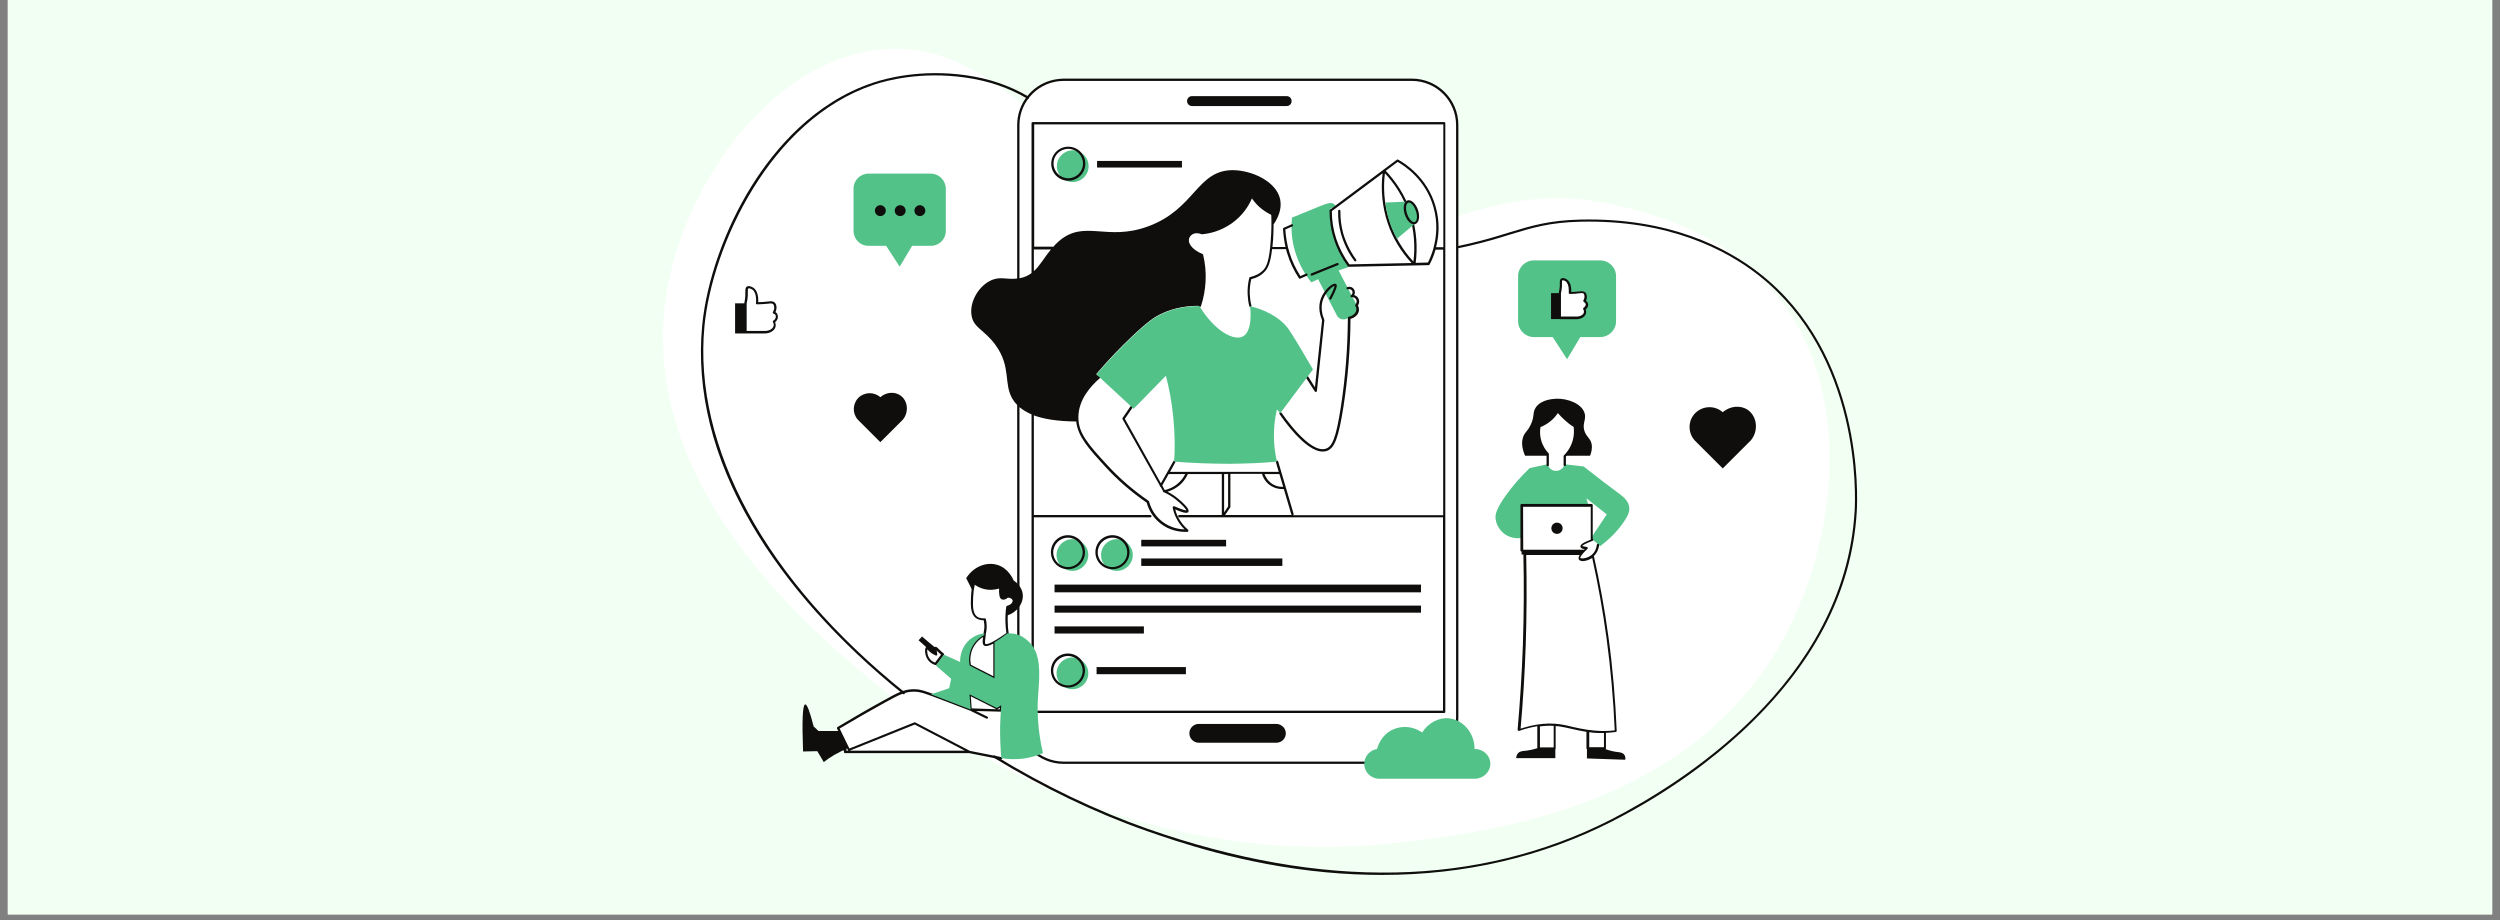<svg xmlns="http://www.w3.org/2000/svg" xmlns:xlink="http://www.w3.org/1999/xlink" width="576" zoomAndPan="magnify" viewBox="0 0 432 159" height="212" preserveAspectRatio="xMidYMid meet" version="1.0"><rect x="0" y="0" width="432" height="159" fill="#808080" stroke="none"/><defs><clipPath id="d7e3ace1a5"><path d="M 1.352 0 L 430.648 0 L 430.648 158.008 L 1.352 158.008 Z M 1.352 0 " clip-rule="nonzero"/></clipPath><clipPath id="e2068ae2d2"><path d="M 121 12.398 L 320.91 12.398 L 320.91 151.188 L 121 151.188 Z M 121 12.398 " clip-rule="nonzero"/></clipPath></defs><g clip-path="url(#d7e3ace1a5)"><path fill="#ffffff" d="M 1.352 0 L 430.648 0 L 430.648 158.008 L 1.352 158.008 Z M 1.352 0 " fill-opacity="1" fill-rule="nonzero"/><path fill="#f2fff3" d="M 1.352 0 L 430.648 0 L 430.648 158.008 L 1.352 158.008 Z M 1.352 0 " fill-opacity="1" fill-rule="nonzero"/></g><path fill="#ffffff" d="M 176.824 18.066 C 178.109 15.523 180.738 13.785 183.797 13.785 L 243.977 13.785 C 248.293 13.785 251.809 17.297 251.809 21.609 L 251.809 37.398 C 260.301 34.715 268.848 32.688 281.168 35.914 C 286.258 37.254 298.637 40.484 307.211 51.246 C 321.191 68.809 317.074 96.277 306.527 113.211 C 289.973 139.824 257.098 143.766 242.09 145.562 C 210.469 149.363 184.539 139.023 168.789 130.145 L 167.559 129.887 L 146.09 129.887 L 146.09 128.23 L 144.859 125.746 L 154.152 120.465 C 153.582 120.008 153.152 119.664 152.809 119.406 C 141.23 109.926 111.012 85.199 114.902 52.617 C 117.102 34.316 130.996 12.555 149.723 8.902 C 160.441 6.816 168.59 11.527 176.82 18.066 " fill-opacity="1" fill-rule="nonzero"/><path fill="#53c289" d="M 193.004 93.168 C 191.488 93.168 190.258 94.395 190.258 95.906 C 190.258 97.422 191.488 98.648 193.004 98.648 C 194.52 98.648 195.746 97.422 195.746 95.906 C 195.746 94.395 194.52 93.168 193.004 93.168 Z M 185.371 25.977 C 183.855 25.977 182.625 27.203 182.625 28.719 C 182.625 30.23 183.855 31.457 185.371 31.457 C 186.887 31.457 188.113 30.23 188.113 28.719 C 188.113 27.203 186.887 25.977 185.371 25.977 Z M 185.312 113.609 C 183.797 113.609 182.57 114.84 182.57 116.352 C 182.57 117.867 183.797 119.094 185.312 119.094 C 186.828 119.094 188.059 117.867 188.059 116.352 C 188.059 114.84 186.828 113.609 185.312 113.609 Z M 185.312 93.168 C 183.797 93.168 182.57 94.395 182.57 95.906 C 182.57 97.422 183.797 98.648 185.312 98.648 C 186.828 98.648 188.059 97.422 188.059 95.906 C 188.059 94.395 186.828 93.168 185.312 93.168 Z M 233.797 54.531 L 232.77 55.047 C 232.109 55.387 231.312 55.133 230.996 54.473 L 227.766 48.25 C 227.367 48.422 226.965 48.621 226.594 48.793 C 225.734 47.734 224.391 45.766 223.648 42.965 C 223.078 40.77 223.133 38.855 223.25 37.598 C 224.363 37.141 225.48 36.711 226.621 36.227 C 228.996 35.258 229.969 34.801 230.512 35.258 C 230.684 35.398 230.77 35.57 230.797 35.688 C 230.512 35.801 230.223 35.914 229.938 36 C 229.91 36.969 229.969 38.168 230.254 39.484 C 230.797 42.223 231.969 44.25 232.855 45.48 C 232.883 45.48 233.055 45.594 233.082 45.793 C 233.113 45.992 232.969 46.195 232.77 46.25 C 232.281 46.395 231.797 46.566 231.312 46.734 C 232.34 48.707 233.367 50.676 234.398 52.648 C 234.684 53.391 234.457 54.188 233.797 54.531 Z M 280.566 90.227 C 279.824 91.309 278.566 92.852 276.508 94.367 L 275.137 93.168 C 275.051 93.109 274.992 93.051 274.906 92.965 L 275.137 92.652 L 277.652 88.883 L 274.137 86.113 L 274.477 87.285 L 263.07 87.285 L 263.07 92.879 L 262.902 92.965 C 262.645 92.996 261.242 93.195 259.957 92.254 C 259.84 92.168 258.641 91.254 258.441 89.711 C 258.355 88.996 258.441 87.996 260.469 85.258 C 261.328 84.086 262.586 82.543 264.328 80.887 C 265.359 80.66 266.387 80.43 267.418 80.23 C 267.617 80.918 268.246 81.402 268.934 81.371 C 269.59 81.344 270.191 80.887 270.363 80.23 L 273.648 80.602 C 276.109 82.543 278.051 84.027 279.797 85.312 C 280.395 85.77 281.34 86.457 281.512 87.539 C 281.652 88.254 281.426 88.969 280.566 90.227 " fill-opacity="1" fill-rule="nonzero"/><path fill="#53c289" d="M 160.84 30.004 L 150.062 30.004 C 148.664 30.004 147.492 31.145 147.492 32.574 L 147.492 39.91 C 147.492 41.312 148.633 42.48 150.062 42.48 L 153.121 42.48 L 155.469 46.078 L 157.609 42.48 L 160.871 42.48 C 162.27 42.48 163.441 41.34 163.441 39.91 L 163.441 32.543 C 163.387 31.145 162.242 30.004 160.84 30.004 Z M 279.254 47.707 L 279.254 55.531 C 279.254 57.016 278.023 58.242 276.535 58.242 L 273.078 58.242 L 270.789 62.07 L 268.305 58.242 L 265.043 58.242 C 263.559 58.242 262.328 57.016 262.328 55.531 L 262.328 47.707 C 262.328 46.223 263.559 44.996 265.043 44.996 L 276.508 44.996 C 278.023 44.996 279.254 46.223 279.254 47.707 " fill-opacity="1" fill-rule="nonzero"/><path fill="#0f0e0c" d="M 234.371 53.59 C 234.398 53.273 234.285 53.02 234.199 52.848 C 234.141 52.762 234.168 52.676 234.227 52.617 C 234.457 52.359 234.484 52.02 234.34 51.734 C 234.199 51.477 233.883 51.305 233.57 51.363 C 233.484 51.363 233.398 51.332 233.367 51.246 C 233.34 51.16 233.367 51.078 233.453 51.02 C 233.711 50.848 233.797 50.504 233.656 50.25 C 233.512 50.02 233.199 49.906 232.941 49.992 C 232.824 50.02 232.711 49.992 232.684 49.879 C 232.656 49.762 232.684 49.648 232.797 49.621 C 233.254 49.449 233.77 49.621 233.996 50.047 C 234.168 50.363 234.168 50.707 233.996 50.992 C 234.285 51.078 234.57 51.246 234.711 51.535 C 234.941 51.934 234.914 52.418 234.656 52.789 C 234.77 53.02 234.855 53.332 234.828 53.676 C 234.742 54.332 234.141 54.902 233.367 55.102 C 233.34 60.242 232.91 65.383 232.141 70.32 C 231.312 75.605 230.625 77.461 229.281 77.918 C 229.051 78.004 228.824 78.031 228.566 78.031 C 225.535 78.031 221.59 72.266 221.105 71.551 C 221.047 71.465 221.078 71.32 221.16 71.266 C 221.246 71.207 221.363 71.234 221.449 71.32 C 221.648 71.605 226.309 78.516 229.137 77.52 C 230.137 77.176 230.852 75.918 231.711 70.238 C 232.484 65.238 232.883 60.102 232.91 54.902 L 232.91 54.844 C 232.91 54.844 232.91 54.816 232.941 54.816 C 232.941 54.816 232.941 54.789 232.969 54.789 L 233.027 54.73 L 233.082 54.73 C 233.77 54.59 234.285 54.133 234.371 53.59 Z M 226.051 65.066 L 227.223 66.926 L 228.453 55.332 C 228.137 54.559 227.68 53.105 228.25 51.59 C 228.738 50.277 229.883 49.219 230.48 49.051 C 230.625 48.992 230.77 49.02 230.852 49.078 C 231.082 49.219 231.168 49.562 230.055 51.676 C 229.996 51.762 229.883 51.82 229.797 51.762 C 229.711 51.703 229.652 51.59 229.711 51.504 C 230.512 49.992 230.598 49.535 230.598 49.391 C 230.309 49.449 229.137 50.391 228.625 51.734 C 228.109 53.16 228.539 54.531 228.824 55.215 C 228.824 55.246 228.852 55.273 228.852 55.332 L 227.566 67.551 C 227.566 67.637 227.508 67.695 227.422 67.723 L 227.367 67.723 C 227.309 67.723 227.223 67.695 227.195 67.637 L 225.707 65.324 C 225.648 65.238 225.68 65.098 225.766 65.039 C 225.879 64.926 225.992 64.953 226.051 65.066 Z M 270.02 91.281 C 270.02 91.824 269.59 92.254 269.047 92.254 C 268.504 92.254 268.074 91.824 268.074 91.281 C 268.074 90.738 268.504 90.312 269.047 90.312 C 269.59 90.312 270.02 90.738 270.02 91.281 Z M 276.164 126.66 C 276.164 126.66 276.195 126.66 276.164 126.66 C 276.195 126.66 276.195 126.66 276.164 126.66 L 277.164 126.66 L 277.164 129.117 L 274.621 129.117 L 274.621 126.52 C 275.078 126.605 275.594 126.66 276.164 126.66 Z M 269.562 125.148 C 268.961 125.062 268.359 125.031 267.762 125.031 L 267.504 125.031 C 267.418 125.031 267.305 125.031 267.219 125.062 L 267.016 125.062 C 266.789 125.062 266.59 125.09 266.359 125.117 C 266.273 125.117 266.188 125.148 266.102 125.148 C 266.016 125.148 265.961 125.176 265.875 125.176 L 265.844 125.176 C 264.844 125.32 263.816 125.574 262.758 125.918 C 263.188 121.121 263.473 116.297 263.645 111.5 C 263.816 106.328 263.844 101.074 263.73 95.906 L 272.965 95.906 C 272.793 96.191 272.707 96.477 272.82 96.68 C 272.879 96.766 272.992 96.879 273.25 96.934 C 273.305 96.934 273.391 96.965 273.477 96.965 C 273.934 96.965 274.594 96.766 275.137 96.422 C 276.137 100.961 276.965 105.559 277.594 110.156 C 278.309 115.438 278.797 120.836 279.023 126.203 C 278.422 126.289 277.824 126.316 277.223 126.316 C 276.91 126.316 276.566 126.316 276.25 126.289 L 276.195 126.289 C 275.621 126.262 275.023 126.203 274.449 126.117 L 274.363 126.117 C 273.391 125.977 272.535 125.777 271.734 125.605 C 270.992 125.406 270.305 125.262 269.562 125.148 Z M 266.988 125.434 C 266.988 125.434 267.016 125.434 266.988 125.434 C 267.219 125.434 267.418 125.406 267.645 125.406 C 267.934 125.406 268.188 125.406 268.477 125.434 L 268.477 129.145 L 266.102 129.145 L 266.102 125.52 C 266.387 125.488 266.703 125.461 266.988 125.434 Z M 263.188 87.57 L 274.879 87.57 L 274.879 93.25 C 273.336 93.852 273.051 94.164 273.105 94.48 C 273.137 94.707 273.363 94.82 273.82 94.906 L 273.734 94.992 L 263.215 94.992 Z M 280.684 130.43 C 280.395 130.031 279.91 130 279.453 129.945 C 278.938 129.887 278.281 129.746 277.453 129.461 C 277.48 129.43 277.508 129.375 277.508 129.316 L 277.508 126.633 C 278.082 126.605 278.652 126.574 279.195 126.488 C 279.309 126.488 279.367 126.375 279.367 126.289 C 279.137 120.863 278.68 115.41 277.938 110.043 C 277.309 105.387 276.449 100.676 275.422 96.078 C 276.078 95.449 276.281 94.652 276.336 94.195 C 276.336 94.078 276.281 93.996 276.164 93.965 C 276.051 93.938 275.965 94.023 275.938 94.137 C 275.879 94.535 275.707 95.309 275.078 95.852 C 274.535 96.336 273.707 96.562 273.25 96.477 C 273.137 96.449 273.105 96.422 273.078 96.422 C 272.992 96.309 273.391 95.68 274.309 94.852 C 274.363 94.793 274.395 94.707 274.363 94.652 C 274.336 94.566 274.277 94.535 274.191 94.508 C 273.648 94.449 273.477 94.367 273.422 94.336 C 273.477 94.25 273.766 93.996 275.191 93.453 C 275.309 93.422 275.336 93.309 275.309 93.195 C 275.277 93.137 275.25 93.109 275.223 93.082 L 275.223 87.285 C 275.223 87.168 275.137 87.082 275.023 87.082 L 262.93 87.082 C 262.816 87.082 262.73 87.168 262.73 87.285 L 262.73 95.109 C 262.73 95.223 262.816 95.309 262.93 95.309 L 262.93 95.82 L 263.242 95.82 C 263.359 100.988 263.328 106.215 263.156 111.383 C 262.984 116.266 262.672 121.207 262.242 126.09 C 262.242 126.148 262.273 126.234 262.328 126.262 C 262.387 126.289 262.441 126.316 262.527 126.289 C 263.586 125.918 264.617 125.66 265.645 125.488 L 265.645 129.289 C 264.844 129.543 264.215 129.66 263.758 129.715 C 263.156 129.773 262.672 129.773 262.328 130.145 C 262.07 130.402 262.016 130.773 261.984 131 L 268.762 131 L 268.762 129.488 C 268.789 129.461 268.816 129.402 268.816 129.344 L 268.816 125.461 C 269.02 125.488 269.246 125.488 269.445 125.52 C 270.16 125.633 270.848 125.777 271.562 125.945 C 272.336 126.117 273.164 126.316 274.137 126.461 L 274.137 129.316 C 274.137 129.375 274.164 129.43 274.223 129.461 L 274.223 131.059 L 280.824 131.285 C 280.91 131.086 280.883 130.715 280.684 130.43 Z M 265.902 76.062 C 265.672 75.262 265.645 74.379 265.816 73.551 C 265.816 73.492 265.875 73.434 265.93 73.406 C 266.504 73.207 267.047 72.891 267.531 72.52 C 268.102 72.062 268.59 71.523 268.961 70.863 C 268.988 70.809 269.047 70.777 269.133 70.777 C 269.191 70.777 269.277 70.809 269.305 70.863 C 269.676 71.32 270.074 71.777 270.504 72.18 C 271.02 72.664 271.59 73.094 272.191 73.465 C 272.25 73.492 272.277 73.551 272.277 73.605 C 272.391 74.461 272.391 75.746 271.793 77.117 C 271.504 77.773 271.078 78.375 270.59 78.891 L 270.59 80.344 C 270.59 80.461 270.504 80.543 270.391 80.543 C 270.277 80.543 270.191 80.461 270.191 80.344 L 270.191 78.832 C 270.191 78.773 270.219 78.719 270.246 78.688 C 270.762 78.176 271.164 77.605 271.449 76.977 C 272.02 75.746 272.02 74.578 271.934 73.777 C 271.332 73.406 270.789 72.977 270.277 72.492 C 269.906 72.148 269.531 71.75 269.191 71.379 C 268.816 71.949 268.359 72.465 267.789 72.891 C 267.305 73.262 266.758 73.578 266.188 73.805 C 266.074 74.547 266.102 75.32 266.301 76.035 C 266.59 77.117 267.16 77.891 267.59 78.316 C 267.617 78.348 267.645 78.402 267.645 78.461 L 267.645 80.375 C 267.645 80.488 267.559 80.574 267.445 80.574 C 267.332 80.574 267.246 80.488 267.246 80.375 L 267.246 78.547 C 266.789 77.977 266.188 77.176 265.902 76.062 Z M 158.012 36.398 C 158.012 35.887 158.441 35.457 158.953 35.457 C 159.469 35.457 159.898 35.887 159.898 36.398 C 159.898 36.914 159.469 37.34 158.953 37.34 C 158.441 37.34 158.012 36.941 158.012 36.398 Z M 154.609 36.398 C 154.609 35.887 155.039 35.457 155.555 35.457 C 156.066 35.457 156.496 35.887 156.496 36.398 C 156.496 36.914 156.066 37.34 155.555 37.34 C 155.039 37.34 154.609 36.941 154.609 36.398 Z M 151.18 36.398 C 151.18 35.887 151.609 35.457 152.121 35.457 C 152.637 35.457 153.066 35.887 153.066 36.398 C 153.066 36.914 152.637 37.34 152.121 37.34 C 151.609 37.34 151.18 36.941 151.18 36.398 Z M 184.598 25.719 C 186 25.719 187.141 26.859 187.141 28.262 C 187.141 29.66 186 30.801 184.598 30.801 C 183.199 30.801 182.055 29.66 182.055 28.262 C 182.023 26.859 183.168 25.719 184.598 25.719 Z M 184.598 31.23 C 186.227 31.23 187.543 29.918 187.543 28.289 C 187.543 26.66 186.227 25.348 184.598 25.348 C 182.969 25.348 181.652 26.66 181.652 28.289 C 181.652 29.918 182.969 31.23 184.598 31.23 Z M 172.762 122.578 L 167.902 122.406 L 167.762 120.32 L 172.164 122.547 C 172.219 122.578 172.305 122.578 172.363 122.547 L 172.793 122.293 Z M 146.605 129.715 L 146.262 129.715 L 146.262 129.086 L 146.52 129.629 C 146.547 129.688 146.578 129.715 146.605 129.715 Z M 158.07 125.203 L 166.73 129.715 L 146.832 129.715 Z M 172.965 122.977 C 173.078 122.977 173.164 122.891 173.164 122.805 L 173.219 121.891 C 173.219 121.805 173.191 121.75 173.133 121.719 C 173.078 121.691 172.992 121.691 172.934 121.719 L 172.277 122.148 L 167.645 119.809 C 167.59 119.777 167.504 119.777 167.445 119.809 C 167.387 119.836 167.359 119.922 167.359 119.977 L 167.531 122.293 C 166.789 122.004 165.301 121.434 163.414 120.723 L 163.156 120.637 C 159.898 119.379 159.098 119.094 157.926 119.094 L 157.898 119.094 C 156.27 119.094 155.152 119.664 152.809 120.977 C 150.094 122.461 147.375 124.035 144.719 125.633 C 144.633 125.688 144.605 125.805 144.633 125.891 L 145.832 128.316 L 145.832 129.945 C 145.832 130.059 145.918 130.145 146.031 130.145 L 167.504 130.145 L 172.965 131.23 L 172.992 131.23 C 173.078 131.23 173.164 131.172 173.191 131.059 C 173.219 130.945 173.133 130.859 173.047 130.828 L 167.59 129.746 L 158.156 124.832 C 158.098 124.805 158.039 124.805 157.984 124.832 L 146.777 129.344 L 145.09 125.891 C 147.691 124.348 150.352 122.805 153.008 121.348 C 155.297 120.094 156.383 119.523 157.898 119.523 L 157.926 119.523 C 159.039 119.523 159.812 119.809 163.016 121.035 L 163.242 121.121 C 165.414 121.949 167.047 122.578 167.645 122.805 L 170.445 124.176 C 170.531 124.234 170.676 124.176 170.703 124.09 C 170.762 124.004 170.703 123.863 170.617 123.832 L 168.645 122.863 Z M 174.906 104.102 C 174.734 104.387 174.422 104.586 174.051 104.672 C 173.965 104.703 173.906 104.758 173.879 104.844 C 173.762 105.699 173.707 106.559 173.734 107.414 C 173.762 108.07 173.793 108.727 173.906 109.383 C 170.848 111.555 170.363 111.328 170.277 111.27 C 170.133 111.156 170.246 110.414 170.363 109.527 C 170.391 109.383 170.391 109.27 170.418 109.156 C 170.477 108.844 170.504 108.586 170.504 108.215 C 170.504 107.812 170.445 107.387 170.363 106.984 C 170.332 106.898 170.246 106.844 170.16 106.844 L 170.133 106.844 C 169.59 106.871 169.16 106.785 168.848 106.559 C 168.047 105.957 168.102 104.617 168.16 103.215 C 168.188 102.504 168.273 101.762 168.445 101.047 C 168.934 101.391 169.477 101.645 170.074 101.789 C 171.133 102.047 172.047 101.875 172.648 101.703 C 172.621 102.047 172.621 102.391 172.676 102.73 C 172.734 103.102 172.793 103.418 173.078 103.559 C 173.363 103.703 173.793 103.617 174.164 103.273 C 174.594 103.273 174.906 103.504 174.965 103.703 C 175.02 103.73 174.992 103.93 174.906 104.102 Z M 171.676 116.867 L 167.762 114.867 C 167.645 114.266 167.531 112.926 168.332 111.613 C 168.789 110.871 169.391 110.383 169.875 110.07 C 169.762 110.871 169.762 111.27 169.988 111.496 C 170.074 111.582 170.191 111.641 170.391 111.641 C 170.648 111.641 171.047 111.527 171.648 111.211 L 171.648 116.867 Z M 174.105 102.789 C 174.051 102.789 174.02 102.816 173.965 102.844 C 173.676 103.133 173.391 103.215 173.277 103.133 C 173.191 103.074 173.133 102.902 173.105 102.59 C 173.047 102.188 173.047 101.789 173.105 101.359 C 173.105 101.305 173.078 101.219 173.047 101.16 C 172.992 101.105 172.906 101.105 172.848 101.133 C 172.363 101.332 171.363 101.59 170.219 101.305 C 169.59 101.16 169.02 100.848 168.504 100.445 C 168.445 100.391 168.391 100.391 168.305 100.418 C 168.246 100.445 168.188 100.504 168.16 100.562 C 167.961 101.391 167.816 102.246 167.789 103.102 C 167.73 104.617 167.676 106.074 168.617 106.785 C 168.961 107.043 169.445 107.188 169.988 107.188 C 170.047 107.5 170.074 107.844 170.105 108.156 C 170.105 108.5 170.074 108.727 170.02 109.043 C 169.988 109.156 169.988 109.27 169.961 109.441 C 169.961 109.5 169.934 109.555 169.934 109.613 C 169.359 109.926 168.559 110.469 167.988 111.441 C 167.074 112.926 167.273 114.469 167.387 115.066 C 167.387 115.125 167.445 115.18 167.504 115.211 L 171.789 117.41 C 171.82 117.438 171.848 117.438 171.875 117.438 C 171.906 117.438 171.961 117.438 171.992 117.41 C 172.047 117.379 172.078 117.293 172.078 117.238 L 172.078 111.07 C 172.621 110.754 173.336 110.297 174.223 109.672 C 174.277 109.613 174.305 109.555 174.305 109.469 C 174.191 108.785 174.137 108.102 174.137 107.414 C 174.105 106.613 174.164 105.844 174.25 105.043 C 174.68 104.93 175.051 104.672 175.25 104.332 C 175.422 104.043 175.449 103.758 175.363 103.531 C 175.223 103.074 174.707 102.789 174.105 102.789 Z M 184.539 118.438 C 183.141 118.438 181.996 117.293 181.996 115.895 C 181.996 114.496 183.141 113.355 184.539 113.355 C 185.941 113.355 187.086 114.496 187.086 115.895 C 187.086 117.293 185.941 118.438 184.539 118.438 Z M 184.539 112.926 C 182.91 112.926 181.598 114.238 181.598 115.867 C 181.598 117.496 182.91 118.809 184.539 118.809 C 186.172 118.809 187.484 117.496 187.484 115.867 C 187.484 114.266 186.172 112.926 184.539 112.926 Z M 192.23 97.992 C 190.832 97.992 189.688 96.848 189.688 95.449 C 189.688 94.051 190.832 92.91 192.23 92.91 C 193.633 92.91 194.777 94.051 194.777 95.449 C 194.805 96.848 193.633 97.992 192.23 97.992 Z M 192.23 92.48 C 190.602 92.48 189.285 93.793 189.285 95.422 C 189.285 97.051 190.602 98.363 192.23 98.363 C 193.859 98.363 195.176 97.051 195.176 95.422 C 195.176 93.824 193.859 92.48 192.23 92.48 Z M 184.539 97.992 C 183.141 97.992 181.996 96.848 181.996 95.449 C 181.996 94.051 183.141 92.91 184.539 92.91 C 185.941 92.91 187.086 94.051 187.086 95.449 C 187.086 96.848 185.941 97.992 184.539 97.992 Z M 184.539 92.48 C 182.91 92.48 181.598 93.793 181.598 95.422 C 181.598 97.051 182.91 98.363 184.539 98.363 C 186.172 98.363 187.484 97.051 187.484 95.422 C 187.484 93.824 186.172 92.48 184.539 92.48 Z M 226.48 47.508 C 226.449 47.391 226.48 47.277 226.594 47.25 L 231.055 45.449 C 231.168 45.422 231.281 45.449 231.312 45.566 C 231.34 45.68 231.312 45.793 231.195 45.82 L 226.738 47.621 C 226.707 47.621 226.68 47.648 226.652 47.648 C 226.594 47.621 226.508 47.594 226.48 47.508 Z M 234.34 44.852 C 234.398 44.938 234.398 45.051 234.312 45.137 C 234.285 45.164 234.227 45.164 234.199 45.164 C 234.141 45.164 234.082 45.137 234.027 45.078 C 232.969 43.68 232.227 42.109 231.738 40.453 C 231.367 39.141 231.195 37.797 231.227 36.457 C 231.227 36.344 231.312 36.258 231.426 36.258 C 231.539 36.258 231.625 36.344 231.625 36.457 C 231.598 37.77 231.77 39.082 232.109 40.34 C 232.598 41.969 233.34 43.48 234.34 44.852 Z M 161.844 112.41 L 162.016 112.582 C 162.215 112.781 162.414 112.953 162.613 113.125 L 161.586 114.496 C 161.242 114.383 160.957 114.184 160.727 113.926 C 160.211 113.324 160.184 112.527 160.242 112.211 L 160.613 112.582 C 160.926 112.867 161.301 113.098 161.699 113.27 C 161.758 113.297 161.844 113.297 161.898 113.238 C 161.957 113.184 161.984 113.098 161.957 113.039 C 161.93 112.754 161.871 112.555 161.844 112.41 Z M 159.328 109.984 C 159.125 110.211 158.926 110.414 158.727 110.641 L 160.043 111.812 C 159.984 111.867 159.926 111.953 159.898 112.07 C 159.785 112.527 159.871 113.496 160.469 114.184 C 160.758 114.523 161.156 114.781 161.641 114.926 L 161.699 114.926 C 161.758 114.926 161.812 114.895 161.871 114.84 L 163.102 113.184 C 163.129 113.152 163.156 113.098 163.129 113.039 C 163.129 112.984 163.102 112.953 163.043 112.898 C 162.785 112.695 162.559 112.496 162.328 112.27 L 162.098 112.039 C 161.898 111.84 161.758 111.699 161.586 111.785 C 161.555 111.785 161.527 111.812 161.527 111.84 C 160.785 111.242 160.043 110.613 159.328 109.984 Z M 178.652 43.109 L 181.598 43.109 C 180.48 44.449 179.738 45.879 178.652 46.852 Z M 243.977 37.254 C 242.891 33.656 240.945 31.086 239.457 29.516 L 241.516 27.977 C 242.746 28.66 246.348 31.059 247.691 35.742 C 248.492 38.512 248.207 40.969 247.719 42.793 L 247.719 42.852 C 247.406 43.938 247.035 44.793 246.75 45.363 L 244.633 45.422 C 244.977 42.711 244.777 39.883 243.977 37.254 Z M 239.773 38.512 C 240.629 41.082 242.059 43.453 243.918 45.449 L 233.168 45.68 C 232.195 44.336 231.426 42.852 230.91 41.281 C 230.395 39.738 230.141 38.113 230.141 36.484 L 238.914 29.945 C 238.57 32.801 238.859 35.77 239.773 38.512 Z M 244.234 45.195 C 242.43 43.25 241.004 40.883 240.172 38.367 C 239.031 35.027 239.059 32 239.316 29.945 C 240.773 31.488 242.574 33.941 243.605 37.371 C 244.348 39.883 244.574 42.594 244.234 45.195 Z M 249.352 42.711 L 248.148 42.711 C 248.637 40.852 248.863 38.398 248.062 35.656 C 246.633 30.66 242.746 28.203 241.574 27.574 C 241.516 27.547 241.43 27.547 241.375 27.605 L 229.824 36.227 C 229.766 36.258 229.738 36.312 229.738 36.398 C 229.738 38.113 229.996 39.797 230.539 41.426 C 231.082 43.082 231.883 44.621 232.91 46.023 C 232.941 46.078 232.996 46.105 233.082 46.105 L 246.863 45.82 C 246.949 45.82 247.004 45.793 247.035 45.707 C 247.32 45.164 247.75 44.281 248.062 43.137 L 249.379 43.137 L 249.379 89.023 L 223.422 89.023 C 223.508 88.996 223.562 88.883 223.535 88.797 L 220.875 79.746 C 220.848 79.629 220.734 79.574 220.617 79.602 C 220.504 79.629 220.449 79.746 220.477 79.859 L 220.961 81.543 L 202.18 81.543 L 203.094 79.887 C 203.152 79.801 203.125 79.66 203.008 79.629 C 202.922 79.574 202.781 79.602 202.75 79.715 L 200.605 83.516 L 194.375 72.379 L 195.719 70.406 C 195.777 70.32 195.746 70.207 195.66 70.121 C 195.574 70.066 195.461 70.094 195.375 70.18 L 193.977 72.234 C 193.945 72.293 193.918 72.379 193.977 72.434 L 200.406 83.887 C 200.379 83.973 200.406 84.055 200.492 84.113 L 200.551 84.113 L 200.949 84.828 C 200.949 84.855 200.922 84.883 200.949 84.914 C 200.98 85 201.066 85.086 201.152 85.086 L 201.18 85.086 C 201.98 85.457 202.723 85.914 203.379 86.484 C 204.266 87.199 204.926 87.941 205.012 88.195 C 204.867 88.195 204.41 88.141 202.922 87.484 C 202.867 87.453 202.781 87.453 202.723 87.512 C 202.664 87.57 202.637 87.625 202.637 87.711 C 202.75 88.312 202.953 88.91 203.238 89.48 C 203.609 90.223 204.094 90.91 204.695 91.48 C 203.781 91.453 202.207 91.223 200.777 90.082 C 199.32 88.938 198.777 87.453 198.551 86.656 C 198.551 86.598 198.52 86.57 198.465 86.539 C 195.863 84.742 193.461 82.688 191.344 80.371 C 187.973 76.719 186.344 74.832 186.344 72.121 C 186.344 69.121 188.402 66.754 190.145 65.266 C 190.23 65.211 190.23 65.066 190.172 64.98 C 190.117 64.895 189.973 64.895 189.887 64.953 C 189.859 64.98 189.828 64.98 189.828 65.012 C 189.688 64.895 189.574 64.754 189.43 64.641 C 191.746 61.926 193.805 59.844 195.375 58.355 C 198.379 55.473 199.551 54.789 200.379 54.359 C 202.98 53.047 205.469 52.848 207.125 52.848 C 207.125 52.934 207.184 53.016 207.27 53.047 L 207.324 53.047 C 207.41 53.047 207.496 52.988 207.527 52.902 C 207.984 51.531 208.242 50.078 208.324 48.648 C 208.41 47.105 208.27 45.535 207.898 44.023 C 207.867 43.965 207.84 43.91 207.781 43.879 C 206.324 43.309 205.352 42.281 205.438 41.453 C 205.438 41.34 205.496 40.938 205.84 40.652 C 206.27 40.254 206.953 40.195 207.641 40.48 C 207.668 40.48 207.695 40.512 207.727 40.48 C 209.012 40.367 210.926 39.938 212.844 38.598 C 214.73 37.254 215.789 35.57 216.332 34.285 C 216.844 35.027 217.445 35.684 218.188 36.227 C 218.645 36.57 219.16 36.883 219.676 37.141 C 219.734 38.57 219.703 40.023 219.59 41.426 C 219.359 45.023 218.848 46.051 218.359 46.594 C 217.789 47.223 217.016 47.648 216.016 47.879 C 215.93 47.906 215.875 47.965 215.875 48.02 C 215.645 48.934 215.559 49.848 215.586 50.789 C 215.617 51.504 215.703 52.219 215.875 52.902 C 215.902 53.016 216.016 53.074 216.102 53.047 C 216.215 53.016 216.273 52.902 216.246 52.816 C 216.074 52.16 215.988 51.477 215.961 50.789 C 215.93 49.934 216.016 49.078 216.215 48.25 C 217.219 47.992 218.016 47.535 218.617 46.852 C 219.074 46.336 219.531 45.508 219.82 43.051 L 222.219 43.051 C 222.277 43.281 222.336 43.539 222.422 43.766 C 222.879 45.277 223.562 46.734 224.449 48.078 C 224.477 48.133 224.562 48.164 224.621 48.164 C 224.648 48.164 224.68 48.164 224.707 48.133 L 225.82 47.648 C 225.938 47.594 225.965 47.477 225.938 47.391 C 225.879 47.277 225.766 47.25 225.68 47.277 L 224.707 47.707 C 223.906 46.449 223.25 45.078 222.82 43.652 C 222.422 42.367 222.191 41.023 222.105 39.652 L 223.336 39.113 C 223.449 39.055 223.477 38.941 223.422 38.855 C 223.363 38.738 223.25 38.711 223.164 38.77 L 221.82 39.367 C 221.734 39.398 221.707 39.484 221.707 39.566 C 221.762 40.625 221.906 41.652 222.133 42.68 L 219.875 42.68 C 219.902 42.309 219.934 41.91 219.988 41.453 C 220.047 40.566 220.074 39.684 220.074 38.77 C 220.734 37.828 221.562 36.227 221.219 34.484 C 220.59 31.344 216.301 29.402 212.984 29.402 C 206.812 29.43 206.496 36.141 198.406 39.113 C 191.203 41.766 187.398 37.855 182.969 41.68 C 182.598 41.996 182.281 42.34 181.969 42.68 C 181.941 42.652 181.883 42.625 181.824 42.625 L 178.711 42.625 L 178.711 21.492 L 249.406 21.492 L 249.406 42.711 Z M 218.074 81.914 C 218.219 82.398 218.676 83.484 219.848 84.086 C 220.477 84.43 221.133 84.512 221.59 84.512 L 221.848 84.512 L 223.133 88.883 C 223.164 88.938 223.219 88.996 223.277 88.996 L 211.699 88.996 L 212.586 87.684 C 212.613 87.656 212.613 87.625 212.613 87.57 L 212.613 81.887 L 218.074 81.887 Z M 221.734 84.113 C 221.305 84.141 220.676 84.086 220.047 83.742 C 219.105 83.227 218.676 82.371 218.504 81.914 L 221.078 81.914 Z M 212.215 81.914 L 212.215 87.512 L 211.527 88.539 L 211.527 81.914 Z M 200.836 83.887 L 201.949 81.914 L 204.809 81.914 C 204.523 82.484 204.066 83.172 203.266 83.77 C 202.695 84.199 202.008 84.512 201.266 84.684 Z M 178.652 89.395 L 198.777 89.395 C 198.891 89.395 198.977 89.312 198.977 89.195 C 198.977 89.082 198.891 88.996 198.777 88.996 L 178.652 88.996 L 178.652 71.777 C 180.34 72.406 182.684 72.805 185.969 72.836 C 186.258 75.488 188.199 77.602 191.031 80.688 C 193.145 83 195.547 85.055 198.148 86.855 C 198.379 87.711 198.977 89.227 200.492 90.426 C 202.094 91.711 203.867 91.91 204.809 91.91 L 205.18 91.91 C 205.266 91.91 205.324 91.852 205.352 91.766 C 205.383 91.68 205.352 91.594 205.297 91.539 C 204.551 90.91 203.98 90.168 203.551 89.312 C 203.352 88.91 203.18 88.484 203.094 88.027 C 204.895 88.824 205.211 88.652 205.352 88.453 C 205.668 87.969 204.238 86.711 203.609 86.199 C 203.039 85.711 202.41 85.312 201.75 84.969 C 202.379 84.77 202.98 84.484 203.523 84.086 C 204.465 83.398 204.98 82.543 205.266 81.914 L 211.129 81.914 L 211.129 88.996 L 203.781 88.996 C 203.668 88.996 203.582 89.082 203.582 89.195 C 203.582 89.312 203.668 89.395 203.781 89.395 L 249.352 89.395 L 249.352 122.805 L 178.652 122.805 Z M 251.609 123.977 C 251.609 128.172 248.176 131.602 243.977 131.602 L 183.797 131.602 C 179.594 131.602 176.164 128.172 176.164 123.977 L 176.164 70.352 C 176.707 70.809 177.395 71.234 178.25 71.605 L 178.25 123.004 C 178.25 123.121 178.336 123.207 178.453 123.207 L 249.551 123.207 C 249.664 123.207 249.75 123.121 249.75 123.004 L 249.75 21.293 C 249.75 21.18 249.664 21.094 249.551 21.094 L 178.453 21.094 C 178.336 21.094 178.25 21.18 178.25 21.293 L 178.25 47.191 C 177.707 47.594 177.078 47.906 176.309 48.051 C 176.25 48.051 176.191 48.078 176.164 48.078 L 176.164 21.605 C 176.164 17.41 179.594 13.984 183.797 13.984 L 243.977 13.984 C 248.176 13.984 251.609 17.41 251.609 21.605 Z M 181.598 13.898 C 178.223 14.84 175.766 17.953 175.766 21.605 L 175.766 48.133 C 173.82 48.363 172.762 47.648 171.02 48.562 C 168.988 49.621 167.531 52.246 167.875 54.473 C 168.219 56.699 170.074 56.93 172.02 59.613 C 174.82 63.469 173.336 66.352 175.02 69.035 C 175.223 69.352 175.449 69.664 175.766 69.98 L 175.766 123.977 C 175.766 128.402 179.367 132 183.797 132 L 243.977 132 C 248.406 132 252.008 128.402 252.008 123.977 L 252.008 21.605 C 252.008 17.18 248.406 13.582 243.977 13.582 L 183.797 13.582 C 183.027 13.613 182.312 13.699 181.598 13.898 " fill-opacity="1" fill-rule="nonzero"/><path fill="#ffffff" d="M 269.734 49.793 L 269.875 48.305 L 270.617 48.422 L 271.363 49.934 L 271.219 50.676 L 273.648 50.477 L 274.02 51.219 L 273.68 52.219 L 274.223 52.648 L 273.793 53.531 L 273.934 54.473 L 272.879 55.133 L 269.16 54.988 L 269.477 53.531 L 269.734 49.793 " fill-opacity="1" fill-rule="nonzero"/><path fill="#0f0e0c" d="M 133.625 55.418 C 133.539 55.473 133.512 55.59 133.57 55.672 C 133.738 55.961 133.711 56.188 133.684 56.301 C 133.57 56.816 132.941 57.188 132.195 57.188 L 129.023 57.188 L 129.023 52.418 C 129.137 51.988 129.195 51.535 129.223 51.078 L 129.223 50.477 C 129.223 50.133 129.223 49.906 129.309 49.848 C 129.422 49.762 129.738 49.879 129.938 49.992 C 130.824 50.535 130.652 52.191 130.625 52.391 C 130.625 52.445 130.625 52.504 130.68 52.531 C 130.711 52.562 130.766 52.59 130.824 52.59 C 131.48 52.59 132.109 52.531 132.711 52.477 L 132.77 52.477 C 133.109 52.418 133.426 52.391 133.598 52.562 C 133.711 52.676 133.738 52.848 133.77 52.961 C 133.855 53.359 133.656 53.73 133.57 53.902 C 133.539 53.961 133.539 54.016 133.539 54.074 C 133.57 54.133 133.598 54.188 133.656 54.188 C 133.77 54.219 133.941 54.305 134.027 54.473 C 134.141 54.762 134.027 55.16 133.625 55.418 Z M 133.996 53.934 C 134.113 53.676 134.227 53.305 134.168 52.902 C 134.141 52.734 134.082 52.477 133.855 52.277 C 133.539 51.988 133.109 52.047 132.711 52.105 L 132.652 52.105 C 132.141 52.16 131.594 52.219 131.023 52.219 C 131.055 51.617 131.023 50.219 130.109 49.676 C 129.996 49.621 129.422 49.277 129.051 49.535 C 128.793 49.707 128.793 50.047 128.793 50.504 L 128.793 51.078 C 128.766 51.504 128.707 51.961 128.621 52.359 L 128.621 52.418 L 127.023 52.418 L 127.023 57.617 L 132.168 57.617 C 133.109 57.617 133.883 57.102 134.027 56.418 C 134.055 56.246 134.055 55.988 133.941 55.672 C 134.371 55.332 134.539 54.789 134.34 54.359 C 134.285 54.133 134.141 54.016 133.996 53.934 Z M 156.012 72.52 L 152.121 76.406 L 148.234 72.52 C 147.262 71.438 147.32 69.781 148.32 68.75 C 149.348 67.723 151.035 67.668 152.121 68.637 C 153.152 67.723 154.637 67.637 155.609 68.352 C 156.84 69.207 157.125 71.148 156.012 72.52 Z M 269.734 50.676 C 269.82 50.305 269.875 49.906 269.906 49.504 L 269.906 48.992 C 269.906 48.734 269.906 48.508 269.961 48.449 C 270.047 48.391 270.305 48.477 270.477 48.562 C 271.219 49.02 271.078 50.449 271.078 50.59 C 271.078 50.648 271.078 50.707 271.133 50.734 C 271.164 50.762 271.219 50.789 271.277 50.789 C 271.848 50.789 272.391 50.762 272.906 50.676 L 272.965 50.676 C 273.25 50.648 273.508 50.59 273.648 50.734 C 273.734 50.82 273.766 50.961 273.793 51.078 C 273.848 51.418 273.707 51.734 273.621 51.875 C 273.594 51.934 273.594 51.988 273.594 52.047 C 273.621 52.105 273.648 52.16 273.707 52.16 C 273.766 52.191 273.934 52.246 273.992 52.418 C 274.078 52.617 273.992 52.961 273.648 53.188 C 273.562 53.246 273.535 53.359 273.594 53.445 C 273.707 53.676 273.707 53.848 273.707 53.961 C 273.621 54.391 273.078 54.703 272.449 54.703 L 269.734 54.703 Z M 269.531 55.16 L 272.449 55.16 C 273.277 55.16 273.965 54.703 274.078 54.102 C 274.105 53.961 274.105 53.73 274.02 53.477 C 274.395 53.16 274.535 52.703 274.363 52.332 C 274.277 52.16 274.164 52.047 274.051 51.988 C 274.164 51.762 274.25 51.449 274.191 51.105 C 274.164 50.961 274.137 50.734 273.934 50.535 C 273.648 50.277 273.277 50.332 272.934 50.363 L 272.879 50.363 C 272.449 50.418 271.992 50.449 271.504 50.449 C 271.535 49.906 271.504 48.734 270.703 48.25 C 270.562 48.164 270.105 47.906 269.762 48.137 C 269.531 48.305 269.531 48.594 269.531 48.992 L 269.531 49.477 C 269.504 49.848 269.445 50.219 269.359 50.59 L 269.359 50.648 L 268.02 50.648 L 268.02 55.133 L 269.445 55.133 C 269.477 55.16 269.504 55.16 269.531 55.16 Z M 274.766 78.746 L 270.363 78.746 C 270.734 78.375 271.191 77.805 271.562 77.004 C 272.219 75.547 272.133 74.207 272.047 73.605 C 271.535 73.293 270.934 72.863 270.332 72.293 C 269.82 71.836 269.418 71.379 269.105 70.98 C 268.848 71.406 268.391 72.094 267.617 72.691 C 266.988 73.176 266.387 73.465 265.961 73.605 C 265.875 74.09 265.789 74.977 266.047 76.031 C 266.359 77.262 267.016 78.031 267.391 78.402 L 267.391 78.746 L 263.531 78.746 C 262.898 77.289 262.93 76.234 263.215 75.461 C 263.5 74.664 263.902 74.605 264.445 73.52 C 265.246 71.949 264.758 71.32 265.387 70.406 C 266.359 68.953 268.59 68.922 269.047 68.895 C 270.848 68.867 273.25 69.695 273.793 71.32 C 274.223 72.551 273.25 73.234 273.879 74.691 C 274.25 75.578 274.82 75.777 275.023 76.691 C 275.191 77.488 274.965 78.23 274.766 78.746 Z M 204.238 28.945 L 189.574 28.945 L 189.574 27.805 L 204.238 27.805 Z M 176.738 102.703 C 176.879 104.246 175.766 105.844 173.934 106.387 C 173.965 105.844 173.992 105.332 174.078 104.844 C 174.934 104.703 175.336 103.988 175.191 103.531 C 175.078 103.219 174.648 102.961 174.105 102.988 C 173.762 103.305 173.422 103.445 173.164 103.305 C 172.992 103.219 172.934 102.961 172.879 102.617 C 172.82 102.332 172.793 101.875 172.879 101.332 C 172.477 101.504 171.418 101.816 170.133 101.504 C 169.273 101.305 168.676 100.875 168.332 100.617 C 168.188 101.133 168.102 101.617 168.047 102.074 C 167.676 101.359 167.332 100.617 166.961 99.906 C 168.188 97.934 170.445 97.02 172.363 97.621 C 174.25 98.191 175.02 100.02 175.164 100.305 C 175.363 100.449 176.594 101.277 176.738 102.703 Z M 189.488 115.266 L 204.926 115.266 L 204.926 116.496 L 189.488 116.496 Z M 197.664 109.473 L 182.227 109.473 L 182.227 108.242 L 197.664 108.242 Z M 182.227 104.645 L 245.547 104.645 L 245.547 105.871 L 182.227 105.871 Z M 182.227 101.02 L 245.547 101.02 L 245.547 102.359 L 182.227 102.359 Z M 197.207 96.508 L 221.59 96.508 L 221.59 97.793 L 197.207 97.793 Z M 211.871 93.281 L 211.871 94.422 L 197.207 94.422 L 197.207 93.281 Z M 222.191 126.719 C 222.191 127.602 221.477 128.344 220.562 128.344 L 207.152 128.344 C 206.27 128.344 205.523 127.633 205.523 126.719 C 205.523 125.832 206.238 125.09 207.152 125.09 L 220.562 125.09 C 221.449 125.117 222.191 125.832 222.191 126.719 Z M 205.98 18.324 L 222.336 18.324 C 222.82 18.324 223.191 17.953 223.191 17.469 C 223.191 16.98 222.82 16.609 222.336 16.609 L 205.98 16.609 C 205.496 16.609 205.125 16.98 205.125 17.469 C 205.125 17.953 205.523 18.324 205.98 18.324 Z M 297.691 80.945 L 292.832 76.09 C 291.633 74.75 291.66 72.664 292.945 71.379 C 294.234 70.094 296.32 70.008 297.691 71.234 C 299.008 70.094 300.836 69.98 302.066 70.863 C 303.582 71.949 303.953 74.379 302.551 76.09 Z M 146.492 129.289 C 146.348 129.344 146.203 129.402 146.062 129.488 L 146.062 129.688 L 145.605 129.688 C 145.148 129.918 144.66 130.172 144.145 130.457 C 143.461 130.859 142.859 131.285 142.344 131.688 C 141.945 131 141.574 130.371 141.23 129.801 C 140.402 129.832 139.602 129.832 138.77 129.859 C 138.57 124.492 138.684 121.777 139.145 121.723 C 139.457 121.691 139.945 122.949 140.602 125.547 C 140.859 125.777 141.145 126.004 141.43 126.316 L 145.062 126.316 L 145.918 127.859 L 145.949 128.262 C 146.148 128.602 146.32 128.945 146.492 129.289 " fill-opacity="1" fill-rule="nonzero"/><path fill="#53c289" d="M 241.402 41.254 C 242.488 40.34 243.605 39.398 244.691 38.484 C 244.746 38.371 245.289 37.426 244.863 36.312 C 244.461 35.258 243.461 34.887 243.348 34.828 C 242.031 34.887 240.688 34.941 239.371 35 C 239.488 35.914 239.688 37.055 240.117 38.312 C 240.488 39.484 240.945 40.453 241.402 41.254 Z M 254.809 129.43 C 254.809 126.605 252.781 124.375 250.379 124.121 C 248.605 123.949 246.805 124.918 245.746 126.574 C 244.262 125.52 242.316 125.32 240.688 126.062 C 238.57 127.031 238.027 129.145 237.941 129.43 C 236.656 129.629 235.715 130.773 235.742 132.059 C 235.77 133.398 236.855 134.512 238.23 134.57 L 254.781 134.57 C 256.238 134.598 257.441 133.484 257.527 132.145 C 257.641 130.715 256.383 129.402 254.809 129.43 Z M 179.367 120.438 C 179.508 118.039 180.082 113.984 178.453 111.668 C 177.652 110.527 176.535 109.957 176.535 109.957 C 175.535 109.441 174.594 109.414 174.078 109.441 C 173.191 110.129 172.449 110.641 171.848 110.984 L 171.848 117.211 L 167.559 115.012 C 167.473 114.641 167.215 113.07 168.133 111.527 C 168.762 110.5 169.617 109.984 170.047 109.758 C 170.074 109.672 170.105 109.555 170.133 109.441 C 169.676 109.5 168.504 109.672 167.473 110.613 C 165.875 112.039 165.902 114.066 165.902 114.383 L 163.102 113.125 L 161.727 115.012 L 164.359 117.293 L 164.016 118.922 L 160.871 119.98 L 167.73 122.605 L 167.531 119.98 L 172.25 122.348 L 173.02 121.863 C 172.934 123.004 172.848 124.234 172.82 125.52 C 172.793 127.488 172.879 129.316 173.02 131 C 173.992 131.172 175.395 131.285 177.023 131.059 C 178.336 130.859 179.422 130.488 180.223 130.145 C 179.281 126.09 179.223 122.777 179.367 120.438 Z M 222.59 56.758 C 221.676 55.559 219.848 53.875 216.016 52.902 C 216.074 53.273 216.504 57.215 214.785 58.129 C 213.215 58.984 209.871 57.188 207.27 52.902 C 205.641 52.875 203.066 53.074 200.406 54.418 C 199.578 54.844 198.406 55.531 195.406 58.414 C 193.859 59.898 191.773 62.012 189.457 64.695 C 191.602 66.668 193.746 68.637 195.891 70.637 L 201.465 64.926 C 202.008 66.98 202.496 69.438 202.75 72.207 C 203.039 75.062 203.039 77.605 202.895 79.773 C 205.867 80.004 209.098 80.145 212.559 80.145 C 215.414 80.117 218.102 80.004 220.648 79.773 C 220.277 78.117 219.988 75.949 220.219 73.406 C 220.305 72.434 220.477 71.551 220.648 70.75 C 220.848 70.98 221.02 71.18 221.219 71.406 L 226.879 63.84 C 226.395 62.984 225.648 61.727 224.734 60.184 C 223.562 58.242 222.965 57.273 222.59 56.758 " fill-opacity="1" fill-rule="nonzero"/><path fill="#0f0e0c" d="M 243.461 35 C 243.434 35 243.402 35 243.348 35.027 C 242.977 35.141 242.805 35.973 243.145 36.941 C 243.461 37.914 244.09 38.484 244.461 38.371 C 244.832 38.254 245.004 37.426 244.66 36.457 C 244.375 35.543 243.805 35 243.461 35 Z M 244.348 38.77 C 243.746 38.77 243.09 38.082 242.746 37.055 C 242.375 35.914 242.574 34.855 243.203 34.629 C 243.832 34.43 244.633 35.141 245.031 36.285 C 245.406 37.426 245.203 38.484 244.574 38.711 C 244.488 38.77 244.434 38.77 244.348 38.77 " fill-opacity="1" fill-rule="nonzero"/><g clip-path="url(#e2068ae2d2)"><path fill="#0f0e0c" d="M 156.324 119.895 C 156.383 119.809 156.383 119.695 156.297 119.609 C 132.309 100.305 119.73 77.262 121.734 56.332 C 123.047 42.625 133.023 20.637 151.008 14.641 C 153.207 13.898 159.125 12.328 166.703 13.383 C 170.789 13.953 174.305 15.152 177.508 17.039 C 177.594 17.098 177.738 17.066 177.793 16.98 C 177.852 16.895 177.824 16.754 177.738 16.695 C 174.477 14.785 170.906 13.555 166.789 12.984 C 159.125 11.93 153.121 13.527 150.922 14.27 C 140.629 17.668 133.824 25.836 129.91 32.086 C 125.277 39.484 122.078 48.535 121.332 56.273 C 120.277 67.496 123.133 79.031 129.879 90.598 C 135.828 100.82 144.891 110.957 156.039 119.922 C 156.066 119.949 156.125 119.98 156.152 119.98 C 156.211 119.98 156.266 119.949 156.324 119.895 Z M 238.828 151.188 C 235.656 151.188 232.426 151.047 229.137 150.734 C 214.672 149.391 203.094 145.309 198.148 143.594 C 189.402 140.539 180.254 136.141 171.703 130.914 C 171.621 130.859 171.59 130.746 171.648 130.629 C 171.703 130.543 171.82 130.516 171.934 130.574 C 180.48 135.797 189.602 140.168 198.32 143.223 C 228.539 153.816 255.469 153.273 278.367 141.625 C 290.375 135.457 318.676 117.98 320.477 88.367 C 320.648 85.656 321.562 61.383 303.809 47.508 C 298.207 43.137 288.344 37.969 273.137 38.312 C 267.789 38.426 264.73 39.367 260.812 40.566 C 258.898 41.168 256.727 41.824 254.008 42.453 C 253.609 42.539 252.922 42.711 252.035 42.883 C 251.922 42.91 251.836 42.824 251.809 42.738 C 251.781 42.625 251.867 42.539 251.953 42.512 C 252.836 42.309 253.523 42.168 253.922 42.082 C 256.609 41.453 258.785 40.797 260.699 40.195 C 264.645 38.996 267.73 38.055 273.137 37.941 C 288.43 37.598 298.406 42.797 304.039 47.223 C 321.965 61.215 321.02 85.684 320.848 88.426 C 320.02 102.305 313.273 115.152 300.809 126.633 C 296.375 130.715 288.914 136.684 278.453 141.996 C 266.418 148.105 253.125 151.188 238.828 151.188 " fill-opacity="1" fill-rule="nonzero"/></g></svg>